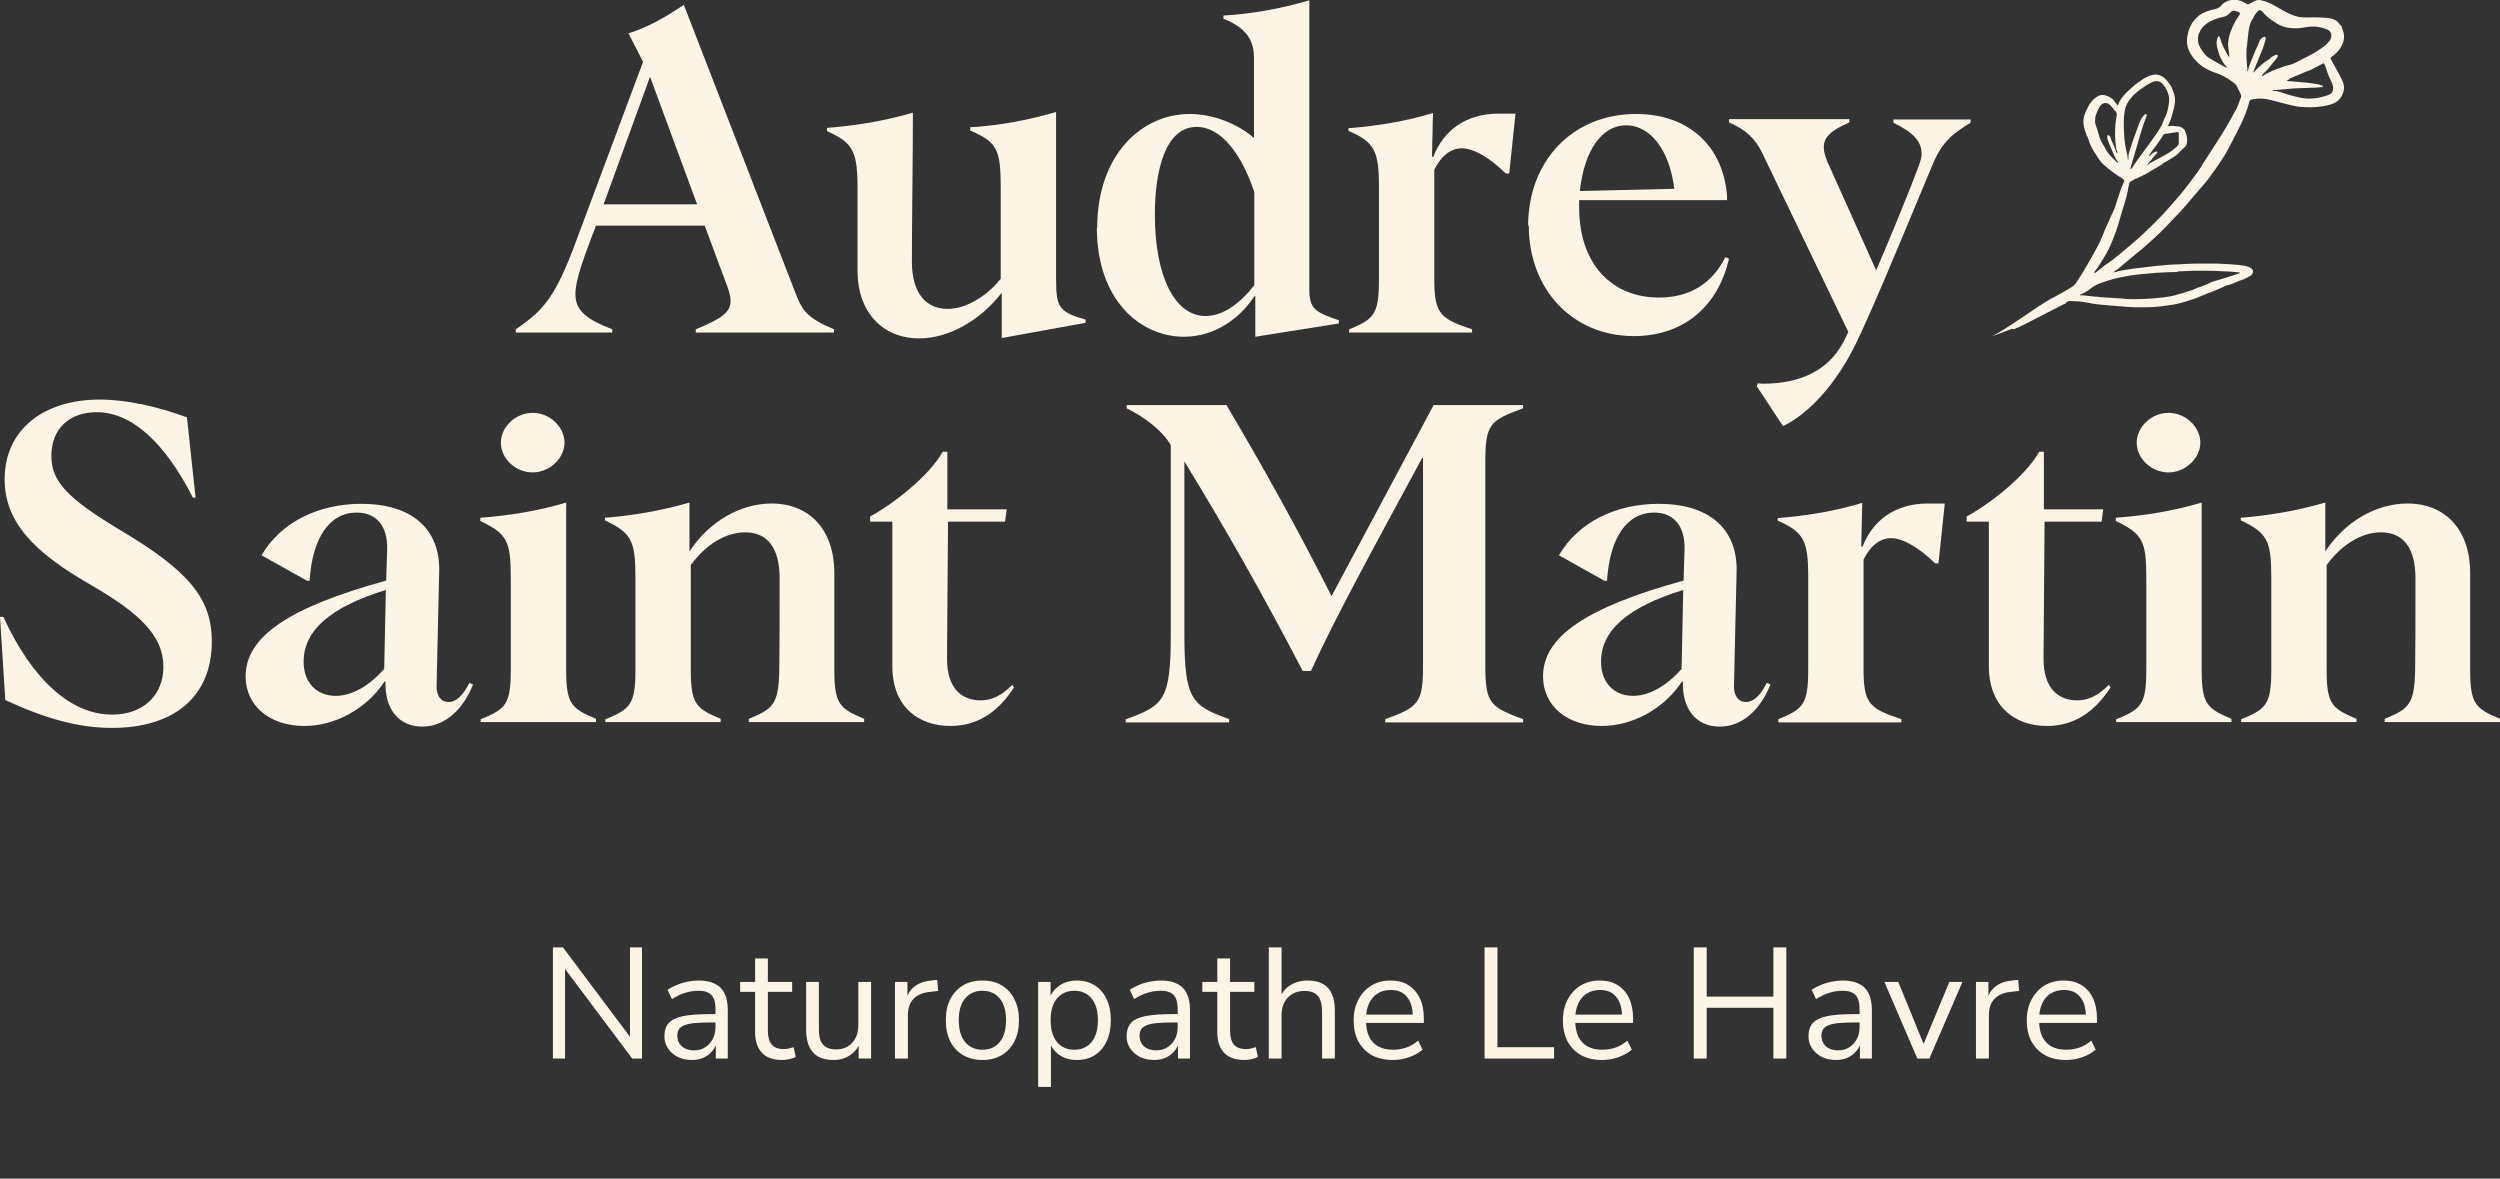 <svg width="333" height="157" viewBox="0 0 333 157" fill="none" xmlns="http://www.w3.org/2000/svg">
<rect x="0" y="0" width="333" height="157" fill="#333333" stroke="none"/>
<g clip-path="url(#clip0_170_362)">
<path d="M68.702 43.863C72.499 41.275 74 39.507 76.782 32.002L85.656 8.237L83.714 4.442C85.789 3.795 87.864 2.803 91.087 0.646L105.79 38.601C106.805 41.275 107.291 42.267 111.088 43.863V44.294H92.677V43.863C96.165 42.44 97.313 41.577 97.313 40.068C97.313 39.162 96.871 38.127 96.385 36.833L93.869 30.061H79.387L78.769 31.657C77.753 34.417 76.649 37.264 76.649 39.162C76.649 41.361 78.018 42.483 81.55 43.863V44.294H68.702V43.863ZM92.853 27.215L86.584 10.221L80.402 27.215H92.853Z" fill="#FCF5E5"/>
<path d="M133.474 38.989H133.43C130.604 42.656 126.409 45.071 122.436 45.071C117.49 45.071 114.223 41.491 114.223 36.1V25.102C114.223 20.099 113.605 19.02 110.161 17.468V17.036C114.091 16.734 117.888 16.087 121.597 15.009C121.597 21.436 121.464 28.768 121.464 34.892C121.464 38.903 123.23 41.146 126.233 41.146C128.573 41.146 131.31 39.593 133.297 37.135V25.015C133.297 19.883 132.811 18.934 129.235 17.381V16.95C133.121 16.734 136.918 16.001 140.671 14.923V37.307C140.671 40.974 141.112 41.577 144.6 42.569V43.001L133.43 45.028V38.903L133.474 38.989Z" fill="#FCF5E5"/>
<path d="M146.146 30.364C146.146 20.573 152.106 15.182 158.464 15.182C161.599 15.182 164.822 16.476 167.03 18.373V7.677C167.03 5.305 165.926 3.666 162.968 2.501V2.07C166.765 1.854 170.562 1.164 174.403 0.043V38.601C174.403 41.146 175.242 41.621 178.333 42.656V43.087L167.207 44.855V39.464H167.074C165.308 42.224 161.952 44.855 157.714 44.855C151.841 44.855 146.102 39.938 146.102 30.32L146.146 30.364ZM167.074 38.041V25.576C165.44 20.745 162.791 16.907 159.392 16.907C155.241 16.907 153.828 22.643 153.828 28.595C153.828 36.79 156.477 42.095 160.584 42.095C162.924 42.095 165.22 40.37 167.03 38.041H167.074Z" fill="#FCF5E5"/>
<path d="M179.702 43.864C182.969 42.527 183.675 41.923 183.675 37.308V24.843C183.675 20.056 183.057 18.934 179.613 17.425V17.08C183.499 16.778 187.34 16.131 190.872 15.053L190.74 20.875H190.916C192.241 17.468 195.155 15.139 199.614 15.139H201.866L201.027 23.118H200.586C198.422 21.005 196.303 19.754 194.714 19.754C193.124 19.754 191.888 20.919 191.049 22.601V37.308C191.049 41.923 191.976 42.484 196.082 43.864V44.295H179.702V43.864Z" fill="#FCF5E5"/>
<path d="M203.544 30.105C203.544 21.479 209.416 15.182 217.938 15.182C224.649 15.182 229.417 19.15 230.036 25.964V26.654H210.343V27.646C210.343 35.194 214.715 39.636 220.984 39.636C225.09 39.636 228.093 37.739 229.815 34.245L230.301 34.461C228.843 40.844 224.207 44.769 217.629 44.769C209.593 44.769 203.632 38.688 203.632 30.018L203.544 30.105ZM223.015 25.145C222.397 19.969 219.792 16.691 216.613 16.691C213.434 16.691 211.05 19.883 210.432 25.447L223.015 25.145Z" fill="#FCF5E5"/>
<path d="M234.01 51.411L234.142 51.066C234.804 51.109 234.628 51.109 234.849 51.109C239.97 51.109 243.502 49.212 245.401 45.804C245.754 45.201 245.843 44.899 246.196 44.209L234.76 20.444C233.833 18.503 232.597 17.295 230.301 16.303V15.872H246.328V16.303C243.9 17.382 242.928 18.244 242.928 19.624C242.928 20.228 243.105 20.789 243.458 21.651L249.905 36.014C251.891 31.399 254.541 24.929 255.6 22.04C255.909 21.134 255.954 20.918 255.954 20.487C255.954 18.762 254.806 17.64 252.201 16.346V15.915H262.488V16.346C259.53 18.115 258.426 19.366 257.19 22.471C251.803 35.453 248.977 42.138 247.167 45.848C244.518 51.239 240.897 55.121 237.498 56.76L234.01 51.455V51.411Z" fill="#FCF5E5"/>
<path d="M0.706 93.248L0 82.163H0.442C4.327 90.617 9.493 95.188 14.924 95.188C19.03 95.188 21.767 92.644 21.767 88.805C21.767 84.665 18.544 81.645 12.142 77.936C4.548 73.58 0.618 69.569 0.618 63.833C0.618 57.277 5.74 53.223 13.29 53.223C16.778 53.223 20.973 54.128 24.902 55.595L26.05 66.291H25.697C21.944 58.916 17.529 54.905 12.893 54.905C9.316 54.905 6.844 57.018 6.844 60.727C6.844 64.135 8.963 66.377 16.072 70.647C25.299 76.125 28.214 79.834 28.214 85.441C28.214 92.989 22.959 96.957 14.924 96.957C10.376 96.957 5.916 95.663 0.706 93.248Z" fill="#FCF5E5"/>
<path d="M51.35 90.789H51.217C48.877 94.369 44.683 96.698 40.532 96.698C35.94 96.698 32.717 94.024 32.717 90.099C32.717 84.794 38.457 80.912 51.438 77.332L51.571 73.062C51.615 70.043 50.114 68.275 47.508 68.275C43.888 68.275 41.592 71.639 41.239 77.375H40.93L34.837 73.968C37.353 69.612 42.343 67.11 48.127 67.11C54.882 67.11 58.635 70.475 58.502 76.125L58.149 91.479C58.149 92.6 58.679 93.506 59.739 93.506C60.798 93.506 61.726 92.557 62.52 90.961L63.006 91.177C61.726 94.412 59.341 96.784 56.251 96.784C53.16 96.784 51.217 94.498 51.35 90.746V90.789ZM51.173 89.15L51.394 78.583C43.976 80.869 40.444 83.974 40.444 88.158C40.444 90.875 42.122 92.687 44.727 92.687C46.846 92.687 49.142 91.393 51.129 89.15H51.173Z" fill="#FCF5E5"/>
<path d="M64.066 95.792C67.333 94.455 68.039 93.852 68.039 89.237V77.031C68.039 72.028 67.554 71.122 63.977 69.397V68.965C68.039 68.663 71.792 68.017 75.413 66.938V89.194C75.413 93.808 76.119 94.369 79.387 95.749V96.181H64.021V95.749L64.066 95.792ZM66.715 58.959C66.715 56.889 68.657 54.991 70.953 54.991C73.249 54.991 75.192 56.889 75.192 58.959C75.192 61.029 73.205 62.927 70.953 62.927C68.702 62.927 66.715 61.116 66.715 58.959Z" fill="#FCF5E5"/>
<path d="M80.667 95.793C83.934 94.456 84.641 93.852 84.641 89.237V76.945C84.641 71.985 84.111 70.993 80.579 69.311V68.966C84.376 68.664 88.129 68.017 91.838 66.939V73.451C94.443 69.483 98.593 67.068 102.788 67.068C107.821 67.068 111.133 70.561 111.133 76.341V89.194C111.133 93.809 111.839 94.369 115.106 95.749V96.181H99.741V95.749C103.008 94.412 103.715 93.809 103.803 89.194C103.847 85.312 103.847 83.242 103.847 77.031C103.847 72.977 102.214 70.906 99.255 70.906C96.65 70.906 94.001 72.545 92.014 75.263V89.194C92.014 93.809 92.721 94.369 95.988 95.749V96.181H80.623V95.749L80.667 95.793Z" fill="#FCF5E5"/>
<path d="M118.859 88.762V69.483H115.901V68.793C118.859 67.197 123.716 63.488 125.57 60.167H126.188V67.844H134.092L133.871 69.483H126.277L126.144 87.641C126.1 92.17 128.573 93.291 130.604 93.291C131.928 93.291 133.253 92.817 134.842 91.221L135.063 91.566C133.076 94.628 130.427 96.698 126.586 96.698C122.435 96.698 118.859 94.24 118.859 88.719V88.762Z" fill="#FCF5E5"/>
<path d="M149.987 95.792C155.065 93.981 155.948 93.205 155.948 84.406V59.304C154.8 57.234 152.062 55.336 150.075 54.387V53.956H163.365C168.09 61.935 172.77 70.302 177.362 79.403L190.961 53.956H202.882V54.387C198.511 55.983 197.849 56.458 197.849 61.418V88.762C197.849 93.679 198.511 94.197 202.882 95.792V96.224H184.514V95.792C188.886 94.197 189.548 93.679 189.548 88.762V61.029H189.415C183.013 72.89 177.98 81.991 174.624 89.366H173.52C168.266 79.273 163.145 70.259 157.758 61.461V84.406C157.758 93.205 158.729 93.981 163.719 95.792V96.224H149.943V95.792H149.987Z" fill="#FCF5E5"/>
<path d="M224.164 90.789H224.031C221.691 94.369 217.497 96.698 213.346 96.698C208.754 96.698 205.531 94.024 205.531 90.099C205.531 84.794 211.271 80.912 224.252 77.332L224.384 73.062C224.429 70.043 222.927 68.275 220.322 68.275C216.702 68.275 214.406 71.639 214.053 77.375H213.744L207.651 73.968C210.167 69.612 215.157 67.11 220.941 67.11C227.696 67.11 231.449 70.475 231.316 76.125L230.963 91.479C230.963 92.6 231.493 93.506 232.553 93.506C233.612 93.506 234.54 92.557 235.334 90.961L235.82 91.177C234.54 94.412 232.155 96.784 229.065 96.784C225.974 96.784 224.031 94.498 224.164 90.746V90.789ZM223.987 89.15L224.208 78.583C216.79 80.869 213.258 83.974 213.258 88.158C213.258 90.875 214.936 92.687 217.541 92.687C219.66 92.687 221.956 91.393 223.943 89.15H223.987Z" fill="#FCF5E5"/>
<path d="M236.879 95.793C240.147 94.455 240.853 93.852 240.853 89.237V76.772C240.853 71.985 240.235 70.863 236.791 69.354V69.009C240.676 68.707 244.518 68.06 248.05 66.981L247.918 72.804H248.094C249.419 69.397 252.333 67.068 256.792 67.068H259.044L258.205 75.047H257.764C255.6 72.933 253.481 71.683 251.891 71.683C250.302 71.683 249.065 72.847 248.227 74.529V89.237C248.227 93.852 249.154 94.412 253.26 95.793V96.224H236.879V95.793Z" fill="#FCF5E5"/>
<path d="M264.916 88.762V69.483H261.958V68.793C264.916 67.197 269.773 63.488 271.627 60.167H272.246V67.844H280.149L279.928 69.483H272.334L272.201 87.641C272.157 92.17 274.63 93.291 276.661 93.291C277.985 93.291 279.31 92.817 280.9 91.221L281.12 91.566C279.133 94.628 276.484 96.698 272.643 96.698C268.493 96.698 264.916 94.24 264.916 88.719V88.762Z" fill="#FCF5E5"/>
<path d="M281.915 95.792C285.183 94.455 285.889 93.852 285.889 89.237V77.031C285.889 72.028 285.404 71.122 281.827 69.397V68.965C285.889 68.663 289.642 68.017 293.263 66.938V89.194C293.263 93.808 293.969 94.369 297.236 95.749V96.181H281.871V95.749L281.915 95.792ZM284.609 58.959C284.609 56.889 286.551 54.991 288.847 54.991C291.143 54.991 293.086 56.889 293.086 58.959C293.086 61.029 291.099 62.927 288.847 62.927C286.596 62.927 284.609 61.116 284.609 58.959Z" fill="#FCF5E5"/>
<path d="M298.561 95.793C301.828 94.456 302.535 93.852 302.535 89.237V76.945C302.535 71.985 302.005 70.993 298.473 69.311V68.966C302.27 68.664 306.023 68.017 309.732 66.939V73.451C312.337 69.483 316.487 67.068 320.681 67.068C325.715 67.068 329.026 70.561 329.026 76.341V89.194C329.026 93.809 329.733 94.369 333 95.749V96.181H317.635V95.749C320.902 94.412 321.609 93.809 321.697 89.194C321.741 85.312 321.741 83.242 321.741 77.031C321.741 72.977 320.108 70.906 317.149 70.906C314.544 70.906 311.895 72.545 309.908 75.263V89.194C309.908 93.809 310.615 94.369 313.882 95.749V96.181H298.517V95.749L298.561 95.793Z" fill="#FCF5E5"/>
<path d="M268.228 43.863C268.758 43.648 269.288 43.389 269.818 43.13C271.54 42.267 273.217 41.362 274.939 40.499C275.028 40.499 275.116 40.456 275.16 40.37C275.381 40.068 275.734 40.068 276.043 40.111C276.75 40.111 277.412 40.197 278.118 40.327C278.825 40.499 279.575 40.542 280.282 40.629C281.165 40.715 282.092 40.758 282.975 40.844C283.77 40.931 284.609 40.931 285.404 40.931C286.419 40.931 287.479 40.887 288.494 40.715C289.157 40.629 289.775 40.542 290.437 40.37C291.099 40.197 291.717 39.982 292.38 39.766C292.91 39.55 293.439 39.335 293.969 39.119C294.013 39.119 294.058 39.033 294.146 39.033C294.543 38.947 294.896 38.731 295.25 38.602C295.735 38.429 296.177 38.213 296.618 37.998H296.707C297.016 37.911 297.281 37.825 297.59 37.696C297.855 37.609 298.12 37.437 298.429 37.351C298.914 37.221 299.312 36.962 299.753 36.747C300.239 36.445 300.195 35.884 299.753 35.669C299.312 35.453 298.87 35.367 298.429 35.324C297.325 35.194 296.265 35.151 295.161 35.108C294.411 35.108 293.66 35.108 292.865 35.108C291.762 35.108 290.702 35.194 289.598 35.237C289.024 35.237 288.45 35.324 287.876 35.367C287.214 35.41 286.507 35.496 285.845 35.582C285.227 35.669 284.653 35.712 284.035 35.798C283.24 35.927 282.445 36.014 281.651 36.272C281.651 36.272 281.606 36.272 281.562 36.272V36.229C281.651 36.143 281.695 36.1 281.783 36.014C281.871 35.971 282.004 35.927 282.092 35.841C282.622 35.41 283.108 34.978 283.637 34.547C284.167 34.073 284.741 33.642 285.315 33.167C286.154 32.434 287.037 31.657 287.832 30.881C288.759 29.975 289.598 29.026 290.481 28.121C291.143 27.388 291.762 26.654 292.38 25.921C292.954 25.231 293.572 24.584 294.102 23.894C294.632 23.204 295.117 22.514 295.603 21.781C295.912 21.306 296.265 20.832 296.53 20.314C296.839 19.797 297.104 19.279 297.369 18.762C297.59 18.373 297.766 17.942 297.987 17.554C298.164 17.166 298.385 16.777 298.561 16.389C298.738 16.001 298.958 15.57 299.091 15.182C299.268 14.75 299.4 14.276 299.532 13.845C299.665 13.284 299.665 13.284 300.195 13.198C300.769 13.111 301.343 13.111 301.917 13.198C302.711 13.37 303.506 13.586 304.301 13.802C304.654 13.888 305.007 13.974 305.361 14.06C305.67 14.147 306.023 14.19 306.332 14.233C307.347 14.319 308.407 14.319 309.423 14.147C310.129 14.017 310.836 13.888 311.41 13.413C311.719 13.155 311.939 12.81 312.072 12.421C312.204 12.12 312.248 11.774 312.204 11.429C312.16 11.084 312.028 10.739 311.851 10.437C311.498 9.704 311.056 8.971 310.659 8.238C310.571 8.065 310.438 7.893 310.438 7.72C310.438 7.634 310.659 7.505 310.791 7.418C310.836 7.418 310.88 7.332 310.924 7.289C311.277 6.987 311.63 6.642 311.851 6.211C312.293 5.391 312.381 4.615 311.939 3.752C311.939 3.752 311.939 3.666 311.939 3.58C311.939 3.58 311.851 3.407 311.807 3.364H311.719C311.41 2.76 310.836 2.501 310.217 2.415C309.334 2.329 308.407 2.286 307.524 2.329C307.083 2.329 306.597 2.329 306.155 2.243C305.493 2.113 304.875 1.811 304.301 1.509C303.55 1.121 302.844 0.604 302.049 0.302C301.696 0.172 301.299 0.043 300.945 -0C300.416 -0 300.018 0.302 299.577 0.517C299.488 0.561 299.444 0.604 299.356 0.561C299.268 0.561 299.223 0.474 299.135 0.431C298.517 0.086 297.899 -0.13 297.192 -0C296.707 0.086 296.221 0.302 295.912 0.69C295.691 0.992 295.382 1.121 295.073 1.208C294.455 1.337 293.837 1.509 293.307 1.811C292.91 2.027 292.556 2.372 292.247 2.717C291.762 3.321 291.497 4.011 291.364 4.787C291.232 5.564 291.32 6.34 291.717 7.03C291.85 7.246 291.982 7.505 292.159 7.72C292.468 8.065 292.777 8.41 293.174 8.712C293.793 9.187 294.499 9.489 295.25 9.747C295.956 10.006 296.618 10.351 297.192 10.782C297.457 10.998 297.766 11.127 297.943 11.473C298.12 11.861 298.34 12.249 298.517 12.68C298.517 12.766 298.517 12.853 298.517 12.896C298.385 13.241 298.252 13.629 298.12 13.974C297.987 14.319 297.811 14.664 297.634 14.966C297.06 16.044 296.442 17.123 295.779 18.158C295.25 19.02 294.676 19.84 294.146 20.702C293.925 21.047 293.66 21.436 293.439 21.781C293.219 22.169 292.998 22.557 292.733 22.902C292.291 23.506 291.85 24.067 291.408 24.67C291.099 25.059 290.834 25.447 290.525 25.792C290.128 26.266 289.731 26.698 289.333 27.172C288.936 27.646 288.538 28.078 288.097 28.552C287.214 29.458 286.331 30.364 285.404 31.226C284.741 31.83 284.079 32.391 283.417 32.951C283.108 33.21 282.799 33.469 282.49 33.728C282.092 34.073 281.695 34.375 281.253 34.72C280.944 34.935 280.635 35.151 280.326 35.367C279.929 35.669 279.531 36.014 279.134 36.316C279.134 36.316 279.001 36.316 278.957 36.359C278.957 36.316 278.957 36.229 279.001 36.186C279.311 35.798 279.575 35.41 279.84 34.978C280.149 34.504 280.414 34.03 280.679 33.555C281.165 32.693 281.474 31.787 281.827 30.881C282.18 29.932 282.401 28.94 282.71 27.991C282.975 27.129 283.24 26.309 283.417 25.447C283.461 25.145 283.505 24.843 283.593 24.541C283.593 24.412 283.682 24.239 283.77 24.196C283.947 24.11 284.123 23.98 284.3 23.894C284.83 23.635 285.404 23.42 285.933 23.118C286.198 22.988 286.419 22.816 286.64 22.686C287.037 22.428 287.479 22.212 287.876 21.953H287.92C288.185 21.651 288.583 21.522 288.892 21.306C289.157 21.134 289.466 20.961 289.731 20.789C289.907 20.659 290.04 20.53 290.172 20.401C290.393 20.185 290.614 19.926 290.834 19.753C291.276 19.452 291.364 18.977 291.32 18.546C291.32 18.115 291.143 17.726 291.011 17.338C291.011 17.252 290.879 17.166 290.79 17.123C290.569 16.907 290.26 16.821 289.951 16.821C289.598 16.821 289.245 16.691 288.892 16.821C288.892 16.821 288.848 16.821 288.803 16.821C288.803 16.821 288.803 16.734 288.803 16.691C288.892 16.519 288.98 16.303 289.068 16.131C289.333 15.354 289.554 14.578 289.686 13.758C289.819 12.939 289.51 12.206 289.201 11.516C289.068 11.257 288.847 11.041 288.671 10.782C288.362 10.437 288.053 10.136 287.611 10.006C287.037 9.834 286.463 10.006 285.933 10.265C285.536 10.437 285.183 10.739 284.785 10.998C284.344 11.3 283.947 11.688 283.549 12.033C282.931 12.594 282.401 13.198 282.136 13.974C282.136 14.06 282.048 14.06 282.004 13.974C281.827 13.758 281.695 13.543 281.518 13.327C281.253 13.025 280.9 12.853 280.503 12.723C279.884 12.508 279.399 12.766 278.957 13.155C278.339 13.672 278.03 14.405 277.721 15.139C277.324 16.087 277.544 16.993 277.898 17.899C277.986 18.158 278.163 18.373 278.207 18.632C278.295 19.02 278.472 19.365 278.648 19.71C278.869 20.142 279.134 20.53 279.399 20.918C279.531 21.134 279.664 21.349 279.84 21.565C279.929 21.694 280.061 21.781 280.149 21.867C280.944 22.643 281.871 23.247 282.799 23.851C282.931 23.937 282.975 24.067 282.931 24.196C282.754 24.584 282.578 24.929 282.445 25.36C282.225 26.051 282.004 26.698 281.783 27.388C281.783 27.517 281.695 27.646 281.651 27.776C281.386 28.38 281.077 29.026 280.812 29.63C280.547 30.234 280.238 30.881 280.017 31.485C279.752 32.175 279.399 32.822 279.046 33.469C278.692 34.116 278.339 34.763 277.942 35.41C277.589 36.014 277.235 36.617 276.838 37.221C276.617 37.566 276.396 37.955 275.999 38.213C275.734 38.386 275.381 38.558 275.116 38.731C274.586 39.076 273.968 39.378 273.394 39.68C271.495 40.672 267.124 43.993 265.182 44.855L268.052 43.777L268.228 43.863ZM281.651 14.707C281.651 14.707 281.739 14.794 281.783 14.794C281.783 14.794 281.96 15.052 281.96 15.182C281.916 15.613 281.827 16.044 281.783 16.476C281.695 17.554 281.695 18.632 281.871 19.71C281.871 19.926 282.004 20.099 282.048 20.314V20.401H281.96C281.871 20.142 281.783 19.883 281.651 19.667C281.651 19.624 281.651 19.538 281.606 19.495C281.474 19.193 281.297 18.848 281.165 18.503C281.165 18.416 281.165 18.33 281.121 18.287C281.077 18.201 280.988 18.072 280.9 18.028C280.768 17.942 280.679 18.028 280.679 18.158C280.679 18.287 280.679 18.416 280.723 18.546C280.856 18.934 280.988 19.322 281.165 19.667C281.386 20.142 281.562 20.659 281.827 21.134C281.916 21.263 281.96 21.479 282.136 21.565V21.651H282.048C282.004 21.651 281.916 21.565 281.871 21.522C281.562 21.22 281.253 20.875 280.944 20.573C280.812 20.401 280.679 20.185 280.547 20.012C280.37 19.667 280.194 19.322 279.973 18.977C279.708 18.546 279.575 18.028 279.443 17.554C279.355 17.166 279.178 16.821 279.09 16.433C279.046 16.174 279.09 15.915 279.09 15.656C279.178 15.182 279.399 14.707 279.664 14.233C279.752 14.06 279.929 13.888 280.105 13.802C280.37 13.672 280.547 13.715 280.812 13.802C281.165 14.017 281.386 14.362 281.651 14.664V14.707ZM286.022 21.996C286.022 21.996 286.022 21.867 286.11 21.824C286.243 21.651 286.375 21.522 286.507 21.349C286.772 21.004 287.081 20.659 287.346 20.357C287.346 20.357 287.346 20.271 287.346 20.185C287.302 20.185 287.214 20.185 287.17 20.185C286.861 20.314 286.596 20.487 286.375 20.745C286.375 20.745 286.287 20.745 286.243 20.745C286.243 20.745 286.242 20.659 286.287 20.616C286.596 20.185 286.905 19.753 287.214 19.365C287.523 18.934 287.832 18.503 288.097 18.072C288.185 17.899 288.318 17.813 288.538 17.813C289.024 17.77 289.51 17.64 289.951 17.597C290.172 17.597 290.216 17.597 290.216 17.813C290.216 18.158 290.216 18.46 290.216 18.805C290.26 19.279 290.04 19.495 289.686 19.753C288.759 20.573 287.567 21.047 286.507 21.651C286.375 21.738 286.242 21.867 286.066 21.953C286.022 21.953 285.933 21.953 285.889 21.996H286.022ZM283.77 22.514C283.77 22.514 283.77 22.471 283.77 22.428C284.079 21.349 284.388 20.314 284.697 19.279C284.918 18.503 285.139 17.683 285.404 16.907C285.536 16.433 285.713 16.001 285.889 15.57C285.889 15.484 285.933 15.441 285.933 15.354C285.933 15.311 285.933 15.225 285.889 15.182H285.757C285.404 15.484 285.183 15.829 285.006 16.26C284.697 17.079 284.432 17.856 284.123 18.675C283.947 19.193 283.77 19.753 283.593 20.314C283.505 20.573 283.505 20.875 283.505 21.177C283.505 21.22 283.505 21.263 283.505 21.306C283.505 21.306 283.417 21.22 283.417 21.177C283.417 20.961 283.373 20.745 283.328 20.53C283.24 20.055 283.108 19.624 283.063 19.193C282.931 18.416 282.931 17.64 282.887 16.864C282.887 16.174 282.887 15.484 283.019 14.75C283.108 14.276 283.284 13.845 283.549 13.457C283.902 12.939 284.344 12.464 284.874 12.076C285.404 11.688 285.933 11.3 286.552 10.998C287.17 10.696 287.655 10.739 288.097 11.214C288.494 11.688 288.759 12.206 288.892 12.81C288.98 13.155 288.892 13.5 288.892 13.802C288.803 14.362 288.715 14.966 288.45 15.484C288.274 15.829 288.141 16.174 288.009 16.519C288.009 16.605 287.92 16.691 287.876 16.777C287.479 17.511 286.993 18.201 286.507 18.848C285.845 19.753 285.183 20.659 284.521 21.565C284.344 21.824 284.167 22.083 283.991 22.384C283.991 22.384 283.902 22.384 283.902 22.471L283.77 22.514ZM290.04 36.143C290.879 36.143 291.762 36.057 292.6 36.057C293.793 36.057 295.029 36.057 296.221 36.143C296.883 36.143 297.501 36.229 298.164 36.272C298.208 36.272 298.296 36.272 298.34 36.316V36.402C298.252 36.402 298.12 36.445 298.031 36.488C297.501 36.661 296.972 36.833 296.442 37.006C295.912 37.178 295.382 37.308 294.852 37.48C294.543 37.566 294.278 37.739 293.969 37.868C293.616 37.955 293.307 38.17 292.954 38.256C292.645 38.3 292.424 38.472 292.115 38.602C291.717 38.731 291.276 38.86 290.879 38.99C290.525 39.119 290.172 39.162 289.863 39.291C289.245 39.464 288.627 39.55 288.009 39.637C287.523 39.68 286.993 39.723 286.507 39.766C285.845 39.809 285.139 39.852 284.432 39.852C283.858 39.852 283.24 39.852 282.666 39.766C281.783 39.723 280.9 39.637 280.017 39.593C279.708 39.593 279.355 39.507 279.046 39.507C278.472 39.464 277.942 39.378 277.412 39.335C277.324 39.335 277.235 39.335 277.191 39.335C277.147 39.335 277.103 39.335 277.015 39.335C277.015 39.248 277.103 39.248 277.191 39.205C277.5 39.076 277.765 38.903 278.074 38.731C278.472 38.429 278.869 38.127 279.311 37.911C279.752 37.696 280.238 37.566 280.723 37.394C281.209 37.264 281.651 37.092 282.136 37.006C282.843 36.876 283.593 36.704 284.344 36.617C284.918 36.531 285.536 36.488 286.11 36.445C286.64 36.402 287.17 36.316 287.7 36.316C288.494 36.272 289.289 36.229 290.084 36.229L290.04 36.143ZM304.875 10.524C305.361 10.308 305.802 10.092 306.288 9.92C306.729 9.747 307.127 9.532 307.568 9.402C307.789 9.359 307.966 9.187 308.186 9.1L309.511 8.41C309.776 8.755 309.82 9.143 309.953 9.489C310.085 9.877 310.217 10.222 310.394 10.567C310.571 10.869 310.659 11.171 310.747 11.473C310.88 12.12 310.571 12.508 310.085 12.68C309.643 12.81 309.246 12.939 308.805 13.025C308.01 13.155 307.259 13.198 306.464 13.025C305.89 12.896 305.316 12.766 304.742 12.594C304.433 12.508 304.124 12.378 303.815 12.292C303.506 12.206 303.197 12.076 302.844 12.12C302.8 12.12 302.756 12.033 302.667 11.99C302.711 11.99 302.756 11.99 302.8 11.99C302.932 11.99 303.065 11.99 303.197 11.99C303.948 11.904 304.742 11.861 305.537 11.774C306.332 11.731 307.127 11.731 307.921 11.688C308.363 11.688 308.849 11.645 309.29 11.602C309.29 11.602 309.379 11.602 309.423 11.559C309.423 11.516 309.423 11.429 309.379 11.429C309.158 11.343 308.937 11.257 308.716 11.214C307.701 11.041 306.685 10.955 305.67 10.869C305.361 10.869 305.096 10.782 304.787 10.826C304.742 10.826 304.654 10.782 304.61 10.739C304.654 10.739 304.698 10.653 304.787 10.61C304.831 10.61 304.919 10.61 304.963 10.61L304.875 10.524ZM299.356 9.359C299.312 8.669 299.223 7.979 299.223 7.332C299.223 6.901 299.223 6.469 299.312 5.995C299.4 5.262 299.444 4.485 299.577 3.752C299.665 3.321 299.797 2.89 300.062 2.501C300.195 2.329 300.239 2.113 300.371 1.941C300.504 1.725 300.68 1.553 300.857 1.38C300.945 1.294 301.122 1.38 301.254 1.466C301.873 2.2 302.623 2.76 303.462 3.235C304.036 3.58 304.654 3.709 305.316 3.752C305.935 3.795 306.509 3.752 307.127 3.623C307.877 3.493 308.628 3.493 309.334 3.709C309.511 3.752 309.688 3.795 309.864 3.882C310.394 4.054 310.659 4.485 310.482 5.046C310.394 5.391 310.173 5.607 309.908 5.866C309.599 6.168 309.246 6.426 308.893 6.642C307.966 7.289 306.906 7.72 305.89 8.281C305.449 8.54 304.919 8.669 304.389 8.798C304.169 8.885 303.948 8.971 303.683 9.057C303.506 9.1 303.374 9.143 303.197 9.23C303.021 9.273 302.932 9.402 302.711 9.402C302.623 9.402 302.579 9.489 302.491 9.532C302.27 9.618 302.093 9.704 301.917 9.79C301.74 9.877 301.564 10.006 301.387 10.136C301.387 10.136 301.343 10.136 301.299 10.136C301.299 10.136 301.299 10.049 301.299 10.006C301.563 9.704 301.873 9.445 302.137 9.143C302.579 8.626 302.932 8.108 303.374 7.591V7.505C303.374 7.418 303.374 7.332 303.374 7.289C303.374 7.289 303.241 7.246 303.153 7.289C302.888 7.461 302.579 7.505 302.402 7.763C302.27 7.936 302.005 8.022 301.828 8.151C301.254 8.583 300.68 9.057 300.239 9.618C300.239 9.618 300.195 9.618 300.151 9.661C300.151 9.661 300.151 9.618 300.151 9.575C300.283 9.273 300.371 8.971 300.504 8.669C300.504 8.583 300.592 8.497 300.636 8.367C300.901 7.72 301.166 7.073 301.431 6.383C301.563 6.038 301.652 5.65 301.784 5.262C301.784 5.176 301.784 5.089 301.784 5.046C301.784 4.917 301.652 4.83 301.519 4.917C301.387 4.96 301.299 5.046 301.21 5.132C300.99 5.348 300.901 5.607 300.813 5.909C300.68 6.211 300.548 6.426 300.46 6.642C300.239 7.203 299.974 7.806 299.753 8.367C299.621 8.712 299.532 9.014 299.444 9.359C299.444 9.402 299.356 9.445 299.356 9.489C299.356 9.489 299.312 9.402 299.312 9.359H299.356ZM297.943 1.509C298.517 1.811 298.473 1.682 298.12 2.243C297.546 3.105 297.104 4.054 296.883 5.046C296.795 5.521 296.707 6.038 296.839 6.513C296.883 6.814 296.927 7.116 296.927 7.461V7.548H296.839C296.839 7.505 296.751 7.418 296.751 7.375C296.574 7.03 296.398 6.728 296.221 6.383C296 5.952 295.824 5.477 295.691 5.003C295.691 4.917 295.603 4.83 295.559 4.83C295.47 4.83 295.426 4.917 295.382 5.003C295.206 5.521 295.206 5.995 295.382 6.513C295.515 7.116 295.735 7.677 296.044 8.195C296.177 8.41 296.309 8.669 296.574 8.842C296.574 8.842 296.574 8.971 296.574 9.014C296.574 9.014 296.486 9.014 296.442 8.971C296.221 8.842 296.044 8.755 295.824 8.626C295.426 8.41 295.073 8.238 294.764 8.022C294.367 7.806 293.925 7.548 293.66 7.203C293.263 6.685 292.865 6.168 292.777 5.477C292.777 5.089 292.733 4.701 292.954 4.356C293.042 4.227 293.086 4.054 293.13 3.968C293.439 3.493 293.837 3.192 294.322 2.89C294.896 2.588 295.515 2.372 296.177 2.243C296.53 2.156 296.839 1.941 297.06 1.682C297.369 1.38 297.546 1.337 297.987 1.553L297.943 1.509Z" fill="#FCF5E5"/>
</g>
<path d="M73.647 141V126.195H74.991L84.42 138.774H83.916V126.195H85.512V141H84.21L74.781 128.421H75.264V141H73.647ZM92.174 141.189C91.474 141.189 90.844 141.056 90.284 140.79C89.738 140.51 89.304 140.132 88.982 139.656C88.66 139.18 88.499 138.648 88.499 138.06C88.499 137.304 88.688 136.709 89.066 136.275C89.458 135.841 90.095 135.533 90.977 135.351C91.873 135.169 93.091 135.078 94.631 135.078H95.576V136.191H94.652C93.798 136.191 93.084 136.219 92.51 136.275C91.936 136.331 91.481 136.429 91.145 136.569C90.809 136.709 90.571 136.891 90.431 137.115C90.291 137.339 90.221 137.619 90.221 137.955C90.221 138.529 90.417 138.998 90.809 139.362C91.215 139.726 91.761 139.908 92.447 139.908C93.007 139.908 93.497 139.775 93.917 139.509C94.351 139.243 94.687 138.879 94.925 138.417C95.177 137.955 95.303 137.423 95.303 136.821V134.427C95.303 133.559 95.128 132.936 94.778 132.558C94.428 132.166 93.854 131.97 93.056 131.97C92.44 131.97 91.845 132.061 91.271 132.243C90.697 132.411 90.109 132.691 89.507 133.083L88.919 131.844C89.283 131.592 89.696 131.375 90.158 131.193C90.62 130.997 91.103 130.85 91.607 130.752C92.111 130.654 92.594 130.605 93.056 130.605C93.938 130.605 94.666 130.752 95.24 131.046C95.814 131.326 96.241 131.76 96.521 132.348C96.801 132.922 96.941 133.664 96.941 134.574V141H95.345V138.627H95.534C95.422 139.159 95.205 139.614 94.883 139.992C94.575 140.37 94.19 140.664 93.728 140.874C93.266 141.084 92.748 141.189 92.174 141.189ZM104.192 141.189C102.988 141.189 102.085 140.867 101.483 140.223C100.881 139.579 100.58 138.662 100.58 137.472V132.117H98.585V130.794H100.58V127.665H102.281V130.794H105.515V132.117H102.281V137.304C102.281 138.102 102.449 138.711 102.785 139.131C103.121 139.537 103.667 139.74 104.423 139.74C104.647 139.74 104.871 139.712 105.095 139.656C105.319 139.6 105.522 139.544 105.704 139.488L105.998 140.79C105.816 140.888 105.55 140.979 105.2 141.063C104.85 141.147 104.514 141.189 104.192 141.189ZM111.051 141.189C110.225 141.189 109.539 141.042 108.993 140.748C108.461 140.44 108.055 139.985 107.775 139.383C107.509 138.781 107.376 138.032 107.376 137.136V130.794H109.077V137.115C109.077 137.717 109.154 138.221 109.308 138.627C109.476 139.019 109.735 139.313 110.085 139.509C110.435 139.691 110.869 139.782 111.387 139.782C111.975 139.782 112.486 139.649 112.92 139.383C113.354 139.117 113.697 138.746 113.949 138.27C114.201 137.794 114.327 137.234 114.327 136.59V130.794H116.028V141H114.369V138.648H114.642C114.362 139.474 113.9 140.104 113.256 140.538C112.626 140.972 111.891 141.189 111.051 141.189ZM119.21 141V130.794H120.869V133.209H120.659C120.897 132.383 121.31 131.76 121.898 131.34C122.486 130.906 123.263 130.654 124.229 130.584L124.838 130.521L124.964 131.991L123.893 132.117C122.941 132.201 122.206 132.509 121.688 133.041C121.184 133.559 120.932 134.273 120.932 135.183V141H119.21ZM130.856 141.189C129.862 141.189 129.001 140.972 128.273 140.538C127.545 140.104 126.978 139.495 126.572 138.711C126.18 137.913 125.984 136.975 125.984 135.897C125.984 134.819 126.18 133.888 126.572 133.104C126.978 132.306 127.545 131.69 128.273 131.256C129.001 130.822 129.862 130.605 130.856 130.605C131.85 130.605 132.711 130.822 133.439 131.256C134.167 131.69 134.727 132.306 135.119 133.104C135.525 133.888 135.728 134.819 135.728 135.897C135.728 136.975 135.525 137.913 135.119 138.711C134.727 139.495 134.167 140.104 133.439 140.538C132.711 140.972 131.85 141.189 130.856 141.189ZM130.856 139.824C131.822 139.824 132.585 139.488 133.145 138.816C133.719 138.13 134.006 137.15 134.006 135.876C134.006 134.616 133.719 133.65 133.145 132.978C132.585 132.306 131.822 131.97 130.856 131.97C129.904 131.97 129.141 132.306 128.567 132.978C127.993 133.65 127.706 134.616 127.706 135.876C127.706 137.15 127.993 138.13 128.567 138.816C129.141 139.488 129.904 139.824 130.856 139.824ZM138.283 144.78V130.794H139.942V133.209H139.732C139.956 132.411 140.397 131.781 141.055 131.319C141.727 130.843 142.525 130.605 143.449 130.605C144.359 130.605 145.15 130.822 145.822 131.256C146.508 131.676 147.033 132.285 147.397 133.083C147.775 133.867 147.964 134.805 147.964 135.897C147.964 136.975 147.775 137.913 147.397 138.711C147.033 139.495 146.515 140.104 145.843 140.538C145.171 140.972 144.373 141.189 143.449 141.189C142.525 141.189 141.734 140.958 141.076 140.496C140.418 140.02 139.97 139.39 139.732 138.606H139.984V144.78H138.283ZM143.092 139.824C144.058 139.824 144.821 139.488 145.381 138.816C145.955 138.13 146.242 137.157 146.242 135.897C146.242 134.623 145.955 133.65 145.381 132.978C144.821 132.306 144.058 131.97 143.092 131.97C142.14 131.97 141.377 132.306 140.803 132.978C140.229 133.65 139.942 134.623 139.942 135.897C139.942 137.157 140.229 138.13 140.803 138.816C141.377 139.488 142.14 139.824 143.092 139.824ZM153.739 141.189C153.039 141.189 152.409 141.056 151.849 140.79C151.303 140.51 150.869 140.132 150.547 139.656C150.225 139.18 150.064 138.648 150.064 138.06C150.064 137.304 150.253 136.709 150.631 136.275C151.023 135.841 151.66 135.533 152.542 135.351C153.438 135.169 154.656 135.078 156.196 135.078H157.141V136.191H156.217C155.363 136.191 154.649 136.219 154.075 136.275C153.501 136.331 153.046 136.429 152.71 136.569C152.374 136.709 152.136 136.891 151.996 137.115C151.856 137.339 151.786 137.619 151.786 137.955C151.786 138.529 151.982 138.998 152.374 139.362C152.78 139.726 153.326 139.908 154.012 139.908C154.572 139.908 155.062 139.775 155.482 139.509C155.916 139.243 156.252 138.879 156.49 138.417C156.742 137.955 156.868 137.423 156.868 136.821V134.427C156.868 133.559 156.693 132.936 156.343 132.558C155.993 132.166 155.419 131.97 154.621 131.97C154.005 131.97 153.41 132.061 152.836 132.243C152.262 132.411 151.674 132.691 151.072 133.083L150.484 131.844C150.848 131.592 151.261 131.375 151.723 131.193C152.185 130.997 152.668 130.85 153.172 130.752C153.676 130.654 154.159 130.605 154.621 130.605C155.503 130.605 156.231 130.752 156.805 131.046C157.379 131.326 157.806 131.76 158.086 132.348C158.366 132.922 158.506 133.664 158.506 134.574V141H156.91V138.627H157.099C156.987 139.159 156.77 139.614 156.448 139.992C156.14 140.37 155.755 140.664 155.293 140.874C154.831 141.084 154.313 141.189 153.739 141.189ZM165.756 141.189C164.552 141.189 163.649 140.867 163.047 140.223C162.445 139.579 162.144 138.662 162.144 137.472V132.117H160.149V130.794H162.144V127.665H163.845V130.794H167.079V132.117H163.845V137.304C163.845 138.102 164.013 138.711 164.349 139.131C164.685 139.537 165.231 139.74 165.987 139.74C166.211 139.74 166.435 139.712 166.659 139.656C166.883 139.6 167.086 139.544 167.268 139.488L167.562 140.79C167.38 140.888 167.114 140.979 166.764 141.063C166.414 141.147 166.078 141.189 165.756 141.189ZM169.003 141V126.195H170.704V133.062H170.431C170.725 132.25 171.201 131.641 171.859 131.235C172.531 130.815 173.301 130.605 174.169 130.605C174.981 130.605 175.653 130.752 176.185 131.046C176.731 131.34 177.137 131.788 177.403 132.39C177.669 132.978 177.802 133.727 177.802 134.637V141H176.101V134.742C176.101 134.112 176.017 133.594 175.849 133.188C175.695 132.782 175.443 132.481 175.093 132.285C174.757 132.089 174.316 131.991 173.77 131.991C173.154 131.991 172.615 132.124 172.153 132.39C171.691 132.656 171.334 133.027 171.082 133.503C170.83 133.979 170.704 134.539 170.704 135.183V141H169.003ZM185.538 141.189C184.46 141.189 183.529 140.979 182.745 140.559C181.975 140.125 181.373 139.516 180.939 138.732C180.519 137.948 180.309 137.01 180.309 135.918C180.309 134.854 180.519 133.93 180.939 133.146C181.359 132.348 181.933 131.725 182.661 131.277C183.403 130.829 184.257 130.605 185.223 130.605C186.147 130.605 186.938 130.808 187.596 131.214C188.254 131.62 188.758 132.194 189.108 132.936C189.472 133.678 189.654 134.567 189.654 135.603V136.254H181.611V135.141H188.52L188.184 135.414C188.184 134.294 187.932 133.426 187.428 132.81C186.938 132.18 186.217 131.865 185.265 131.865C184.551 131.865 183.942 132.033 183.438 132.369C182.948 132.691 182.577 133.146 182.325 133.734C182.073 134.308 181.947 134.98 181.947 135.75V135.876C181.947 136.73 182.08 137.451 182.346 138.039C182.626 138.627 183.039 139.075 183.585 139.383C184.131 139.677 184.782 139.824 185.538 139.824C186.14 139.824 186.721 139.733 187.281 139.551C187.855 139.355 188.394 139.04 188.898 138.606L189.486 139.803C189.024 140.223 188.436 140.559 187.722 140.811C187.008 141.063 186.28 141.189 185.538 141.189ZM197.74 141V126.195H199.462V139.488H207.001V141H197.74ZM213.408 141.189C212.33 141.189 211.399 140.979 210.615 140.559C209.845 140.125 209.243 139.516 208.809 138.732C208.389 137.948 208.179 137.01 208.179 135.918C208.179 134.854 208.389 133.93 208.809 133.146C209.229 132.348 209.803 131.725 210.531 131.277C211.273 130.829 212.127 130.605 213.093 130.605C214.017 130.605 214.808 130.808 215.466 131.214C216.124 131.62 216.628 132.194 216.978 132.936C217.342 133.678 217.524 134.567 217.524 135.603V136.254H209.481V135.141H216.39L216.054 135.414C216.054 134.294 215.802 133.426 215.298 132.81C214.808 132.18 214.087 131.865 213.135 131.865C212.421 131.865 211.812 132.033 211.308 132.369C210.818 132.691 210.447 133.146 210.195 133.734C209.943 134.308 209.817 134.98 209.817 135.75V135.876C209.817 136.73 209.95 137.451 210.216 138.039C210.496 138.627 210.909 139.075 211.455 139.383C212.001 139.677 212.652 139.824 213.408 139.824C214.01 139.824 214.591 139.733 215.151 139.551C215.725 139.355 216.264 139.04 216.768 138.606L217.356 139.803C216.894 140.223 216.306 140.559 215.592 140.811C214.878 141.063 214.15 141.189 213.408 141.189ZM225.61 141V126.195H227.332V132.747H236.215V126.195H237.937V141H236.215V134.238H227.332V141H225.61ZM244.568 141.189C243.868 141.189 243.238 141.056 242.678 140.79C242.132 140.51 241.698 140.132 241.376 139.656C241.054 139.18 240.893 138.648 240.893 138.06C240.893 137.304 241.082 136.709 241.46 136.275C241.852 135.841 242.489 135.533 243.371 135.351C244.267 135.169 245.485 135.078 247.025 135.078H247.97V136.191H247.046C246.192 136.191 245.478 136.219 244.904 136.275C244.33 136.331 243.875 136.429 243.539 136.569C243.203 136.709 242.965 136.891 242.825 137.115C242.685 137.339 242.615 137.619 242.615 137.955C242.615 138.529 242.811 138.998 243.203 139.362C243.609 139.726 244.155 139.908 244.841 139.908C245.401 139.908 245.891 139.775 246.311 139.509C246.745 139.243 247.081 138.879 247.319 138.417C247.571 137.955 247.697 137.423 247.697 136.821V134.427C247.697 133.559 247.522 132.936 247.172 132.558C246.822 132.166 246.248 131.97 245.45 131.97C244.834 131.97 244.239 132.061 243.665 132.243C243.091 132.411 242.503 132.691 241.901 133.083L241.313 131.844C241.677 131.592 242.09 131.375 242.552 131.193C243.014 130.997 243.497 130.85 244.001 130.752C244.505 130.654 244.988 130.605 245.45 130.605C246.332 130.605 247.06 130.752 247.634 131.046C248.208 131.326 248.635 131.76 248.915 132.348C249.195 132.922 249.335 133.664 249.335 134.574V141H247.739V138.627H247.928C247.816 139.159 247.599 139.614 247.277 139.992C246.969 140.37 246.584 140.664 246.122 140.874C245.66 141.084 245.142 141.189 244.568 141.189ZM255.391 141L251.002 130.794H252.85L256.504 139.74H255.937L259.654 130.794H261.397L256.987 141H255.391ZM263.196 141V130.794H264.855V133.209H264.645C264.883 132.383 265.296 131.76 265.884 131.34C266.472 130.906 267.249 130.654 268.215 130.584L268.824 130.521L268.95 131.991L267.879 132.117C266.927 132.201 266.192 132.509 265.674 133.041C265.17 133.559 264.918 134.273 264.918 135.183V141H263.196ZM275.198 141.189C274.12 141.189 273.189 140.979 272.405 140.559C271.635 140.125 271.033 139.516 270.599 138.732C270.179 137.948 269.969 137.01 269.969 135.918C269.969 134.854 270.179 133.93 270.599 133.146C271.019 132.348 271.593 131.725 272.321 131.277C273.063 130.829 273.917 130.605 274.883 130.605C275.807 130.605 276.598 130.808 277.256 131.214C277.914 131.62 278.418 132.194 278.768 132.936C279.132 133.678 279.314 134.567 279.314 135.603V136.254H271.271V135.141H278.18L277.844 135.414C277.844 134.294 277.592 133.426 277.088 132.81C276.598 132.18 275.877 131.865 274.925 131.865C274.211 131.865 273.602 132.033 273.098 132.369C272.608 132.691 272.237 133.146 271.985 133.734C271.733 134.308 271.607 134.98 271.607 135.75V135.876C271.607 136.73 271.74 137.451 272.006 138.039C272.286 138.627 272.699 139.075 273.245 139.383C273.791 139.677 274.442 139.824 275.198 139.824C275.8 139.824 276.381 139.733 276.941 139.551C277.515 139.355 278.054 139.04 278.558 138.606L279.146 139.803C278.684 140.223 278.096 140.559 277.382 140.811C276.668 141.063 275.94 141.189 275.198 141.189Z" fill="#FCF5E6"/>
<defs>
<clipPath id="clip0_170_362">
<rect width="333" height="97" fill="white"/>
</clipPath>
</defs>
</svg>
